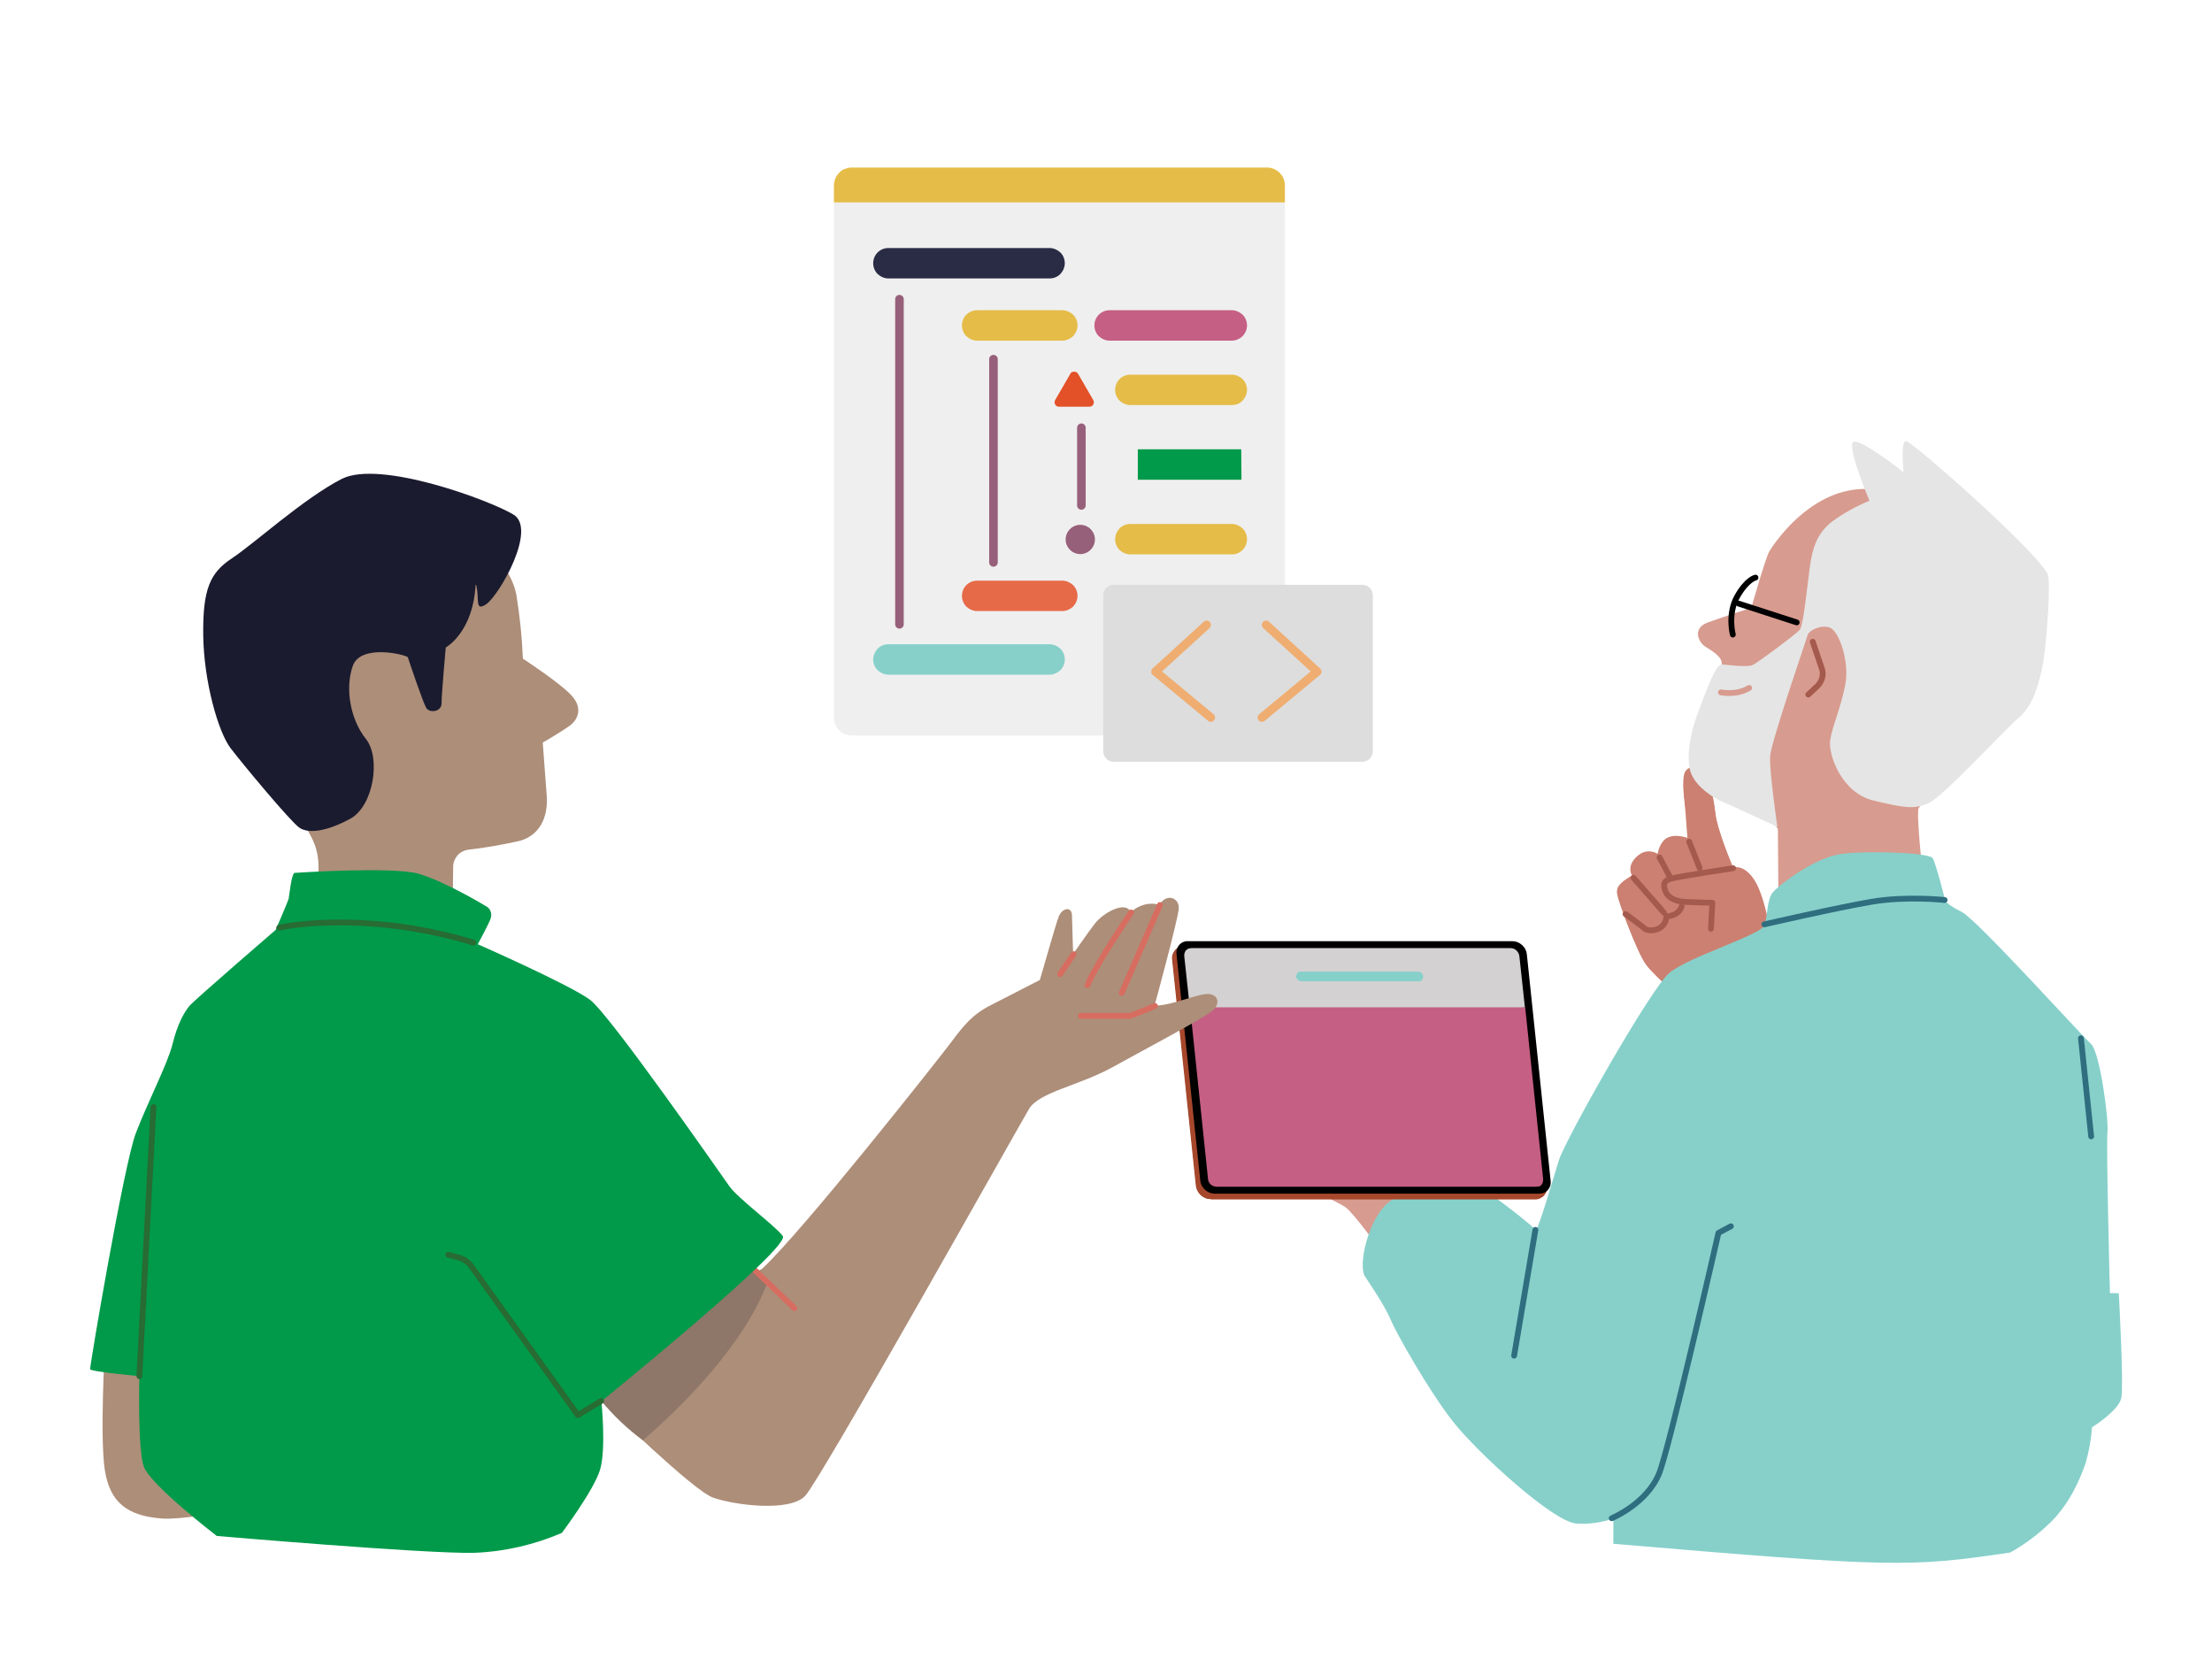 <svg xmlns="http://www.w3.org/2000/svg" xmlns:xlink="http://www.w3.org/1999/xlink" x="0px" y="0px" viewBox="0 0 800 600" style="enable-background:new 0 0 800 600;" xml:space="preserve"> <style type="text/css"> .st0{fill:#D89B8F;} .st1{fill:#CC8071;} .st2{fill:#87D0CA;} .st3{fill:none;stroke:#2F6E7F;stroke-width:2.097;stroke-linecap:round;stroke-linejoin:round;} .st4{fill:#E5E5E5;} .st5{fill:none;stroke:#000000;stroke-width:2.097;stroke-linecap:round;stroke-linejoin:round;} .st6{fill:none;stroke:#D89B8F;stroke-width:2.097;stroke-linecap:round;stroke-linejoin:round;} .st7{fill:none;stroke:#A45A4C;stroke-width:2.097;stroke-linecap:round;stroke-linejoin:round;} .st8{fill:#A6472C;} .st9{fill:#C55F83;} .st10{fill:#D3D1D1;} .st11{fill:#AD8E79;} .st12{fill:#1A1B2E;} .st13{fill:#8E7768;} .st14{fill:none;stroke:#D76D60;stroke-width:2.097;stroke-linecap:round;stroke-linejoin:round;} .st15{fill:#009A4A;} .st16{fill:none;stroke:#286B33;stroke-width:2.097;stroke-linecap:round;stroke-linejoin:round;} .st17{fill:#EFEFEF;} .st18{fill:#E5BC47;} .st19{fill:#2A2C45;} .st20{fill:#E66A48;} .st21{fill:#E35128;} .st22{fill:#97607A;} .st23{fill:none;stroke:#97607A;stroke-width:3.104;stroke-linecap:round;stroke-linejoin:round;} .st24{fill:#DDDDDD;} .st25{fill:none;stroke:#EFAD71;stroke-width:3.104;stroke-linecap:round;stroke-linejoin:round;} </style> <g id="Expert_Advice_Proof_Point"> </g> <g id="Layer_2"> <g> <path class="st0" d="M640.7,340.6C640.7,340.6,640.7,340.6,640.7,340.6c-0.1-0.9-2-14.6-5.8-21.3c-3.6-6.3-7.4-5.5-8-5.3 c0,0-0.1,0-0.1,0c0,0,0,0,0,0c-0.5-1.2-5.8-13.9-6.4-19.6c-0.7-6-2.5-14.3-3.5-15.7c-0.9-1.4-6.7-2.1-7.6,1.6 c-0.9,3.7,0.2,10.4,0.5,13.9c0.2,3.1,0.6,8.1,0.7,9.1c0,0,0,0,0,0c0,0,0,0,0,0c0,0,0,0,0,0c0,0,0,0-0.1,0c-0.8-0.3-4.3-1.4-7-0.2 c-2.7,1.2-3.5,5-3.7,5.9c0,0,0,0,0,0c0,0,0,0,0,0c0,0,0,0,0,0c0,0,0,0,0,0c-1-0.6-2.2-0.9-3.3-0.9c-1.2,0.1-2.3,0.5-3.2,1.2 c-3.4,2.5-3.7,5.5-2.6,7.3c0,0,0,0.1,0,0.1c0,0,0,0,0,0.1c-4.8,3-5.7,4.4-5.2,6.9c0.5,2.5,7.2,20.8,10.4,25.2 c3.1,4.2,17.3,16.5,18.2,17.3c0,0,0,0,0,0c0,0,0,0,0.1,0l13.8-6.7l0,0c0.4-0.2,18.4-11.8,19-12.7c0,0,0,0,0,0 C646.6,346.1,641.1,341,640.7,340.6z"></path> <path class="st1" d="M613.6,366.3c0,0-0.1,0-0.1-0.1c-0.6-0.5-15.1-13-18.2-17.3c-3.3-4.5-10-22.8-10.4-25.3 c-0.5-2.7,0.6-4.1,5.3-7c-1-1.8-1-4.8,2.6-7.5c1-0.8,2.3-1.2,3.5-1.2c1.1,0,2.2,0.3,3.2,0.9c0.1-0.8,1-4.7,3.7-5.9 c0.9-0.4,1.9-0.6,2.9-0.6c1.4,0,2.8,0.3,4.2,0.7c-0.1-1-0.5-6-0.7-9.1c-0.1-0.9-0.2-1.9-0.3-3.1c-0.4-3.6-0.9-8-0.2-10.8 c0.4-1.8,2.1-2.8,4.4-2.8c1.5,0,3,0.5,3.4,1.2c0.9,1.4,2.8,9.8,3.5,15.8c0.6,5.7,5.8,18.1,6.4,19.5c0.3-0.1,0.7-0.1,1.1-0.1 c1.5,0,4.3,0.7,7.1,5.5c3.8,6.8,5.7,20.7,5.8,21.3c1.4,1.3,5.9,5.6,5.8,6.3c-0.6,0.9-17.1,11.6-19,12.8L613.6,366.3L613.6,366.3z"></path> <path class="st0" d="M643.2,325.8c0,0-0.2-24.3-0.2-25.7c0-1.4-3.4-3.1-5.1-4.2c-4.6-2.8-19.9-11.6-24.1-16.9 c-4.2-5.3,8.1-36.1,8.8-38.6c0.7-2.5-3.2-4.9-5.8-6.5c-2.6-1.6-4.9-6.7,0.9-8.8c5.8-2.1,15.7-5.3,15.7-5.3s5.1-18,6.5-20.4 c1.4-2.3,20.1-31.7,47.7-19.7c27.5,12,41.2,16.2,44.9,31.9c3.7,15.7,0,31.7-9,42.1c-9,10.4-28.7,37-29.6,38.6 c-0.9,1.6,1.4,23.4,1.4,23.4L643.2,325.8z"></path> <path class="st0" d="M500.5,453.7C500.5,453.7,500.5,453.7,500.5,453.7c-0.1,0-0.1,0-0.1,0c-0.8-1.1-10.9-15.1-13.8-17.1 c-3-2.1-37-18.7-41.2-20.8c-4.2-2.1-4.4-8.3,0.7-7.9c4.6,0.4,11.7,1.2,13,1.4c0,0,0,0,0.1,0c0,0,0,0,0,0c0,0,0,0,0-0.1 c0,0,0,0,0,0c-0.7-1.2-4.4-7.7-5-10.5c-0.7-3,0.5-7.6,1.6-16.2c1.2-8.6,1.2-14.8,5.3-14.1c4.2,0.7,4.2,3.5,4.2,6.7 c0,2.6-0.5,11.8-0.6,15.2c0,0,0,0.1,0,0.1c0,0,0,0,0.1,0c0,0,0.1,0,0.1,0c0,0,0,0,0-0.1c0.8-3.6,3.1-14.2,3.7-17.3 c0.7-3.7,6.9-3.5,6.9,0.2c0,3.1-0.3,15.9-0.4,19.7c0,0,0,0,0,0.1c0,0,0,0,0.1,0c0,0,0,0,0.1,0c0,0,0,0,0-0.1 c0.8-3.4,3.1-14.2,3.7-16.5c0.7-2.8,6.7-0.9,6,2.5c-0.6,3-1.5,13.9-1.8,16.8c0,0,0,0,0,0.1c0,0,0,0,0.1,0c0,0,0,0,0.1,0 c0,0,0,0,0-0.1c0.9-2.5,4-10.9,4.8-13.9c0.9-3.5,6.5-1.4,5.5,2.5c-0.9,3.8-1.1,18.7-1.2,19.8c0,0,0,0,0,0.1c0,0,0,0,0,0 c1.4,0.5,24.3,9.6,27.9,13.8c3.6,4.2,10.9,22.7,11.5,24.2c0,0,0,0,0,0c0,0,0,0,0,0c0,0,0,0,0,0c0,0,0,0,0,0L500.5,453.7z"></path> <path class="st2" d="M583.1,558.3c101.4,8.6,107.3,8.6,143.9,3.2c0,0,0,0,0,0c5.4-3,10.4-6.8,14.8-11.1 c6.9-6.9,10.6-15.7,12.5-21.3c1.2-4.2,2-8.5,2.3-12.9c0,0,0,0,0,0c0,0,0,0,0,0c0.7-0.4,9.7-6.2,10.6-10.6 c0.9-4.5-0.8-35.9-0.9-37.8c0,0,0-0.1,0-0.1c0,0,0,0-0.1,0h-3c0,0,0,0-0.1,0c0,0,0,0,0-0.1c-0.1-2.6-1.4-53.7-0.9-58.2 c0.5-4.6-2.8-29.2-6-31.9c-3.2-2.8-41.2-44.9-46.7-47.7c-5.3-2.6-6-4-6-4.2l0,0c-0.1-0.3-3.3-13.4-4.6-15.3 c-1.4-1.9-23.6-2.8-33.3-1.4c-9.7,1.4-22.7,11.6-24.5,13.9c-1.9,2.3-1.9,7.9-2.8,11.6c-0.9,3.7-27.8,11.6-34.7,17.6 c-6.9,6-37.5,60.2-39.8,67.6c-2.3,7.3-6.8,23.1-8.3,25.3c0,0,0,0,0,0c0,0,0,0,0,0c0,0,0,0,0,0c0,0,0,0,0,0 c-5.5-5.5-25.3-19.5-26.2-20.2c0,0,0,0,0,0c0,0,0,0,0,0c-1.1,0.2-21.9,4.8-28.2,11.1c-6.5,6.5-10,22-7.4,25.9 c2.8,4.2,7.4,11.1,9.3,15.7s13.9,25.9,22.7,37c8.8,11.1,36.1,36.1,44.4,36.6c4.5,0.3,9-0.3,13.3-1.8c0,0,0,0,0,0c0,0,0,0,0.1,0 c0,0,0,0,0,0c0,0,0,0,0,0V558.3z"></path> <path class="st3" d="M582.9,549.1c0,0,12.6-5.2,17.1-16.1c3.7-8.9,21.5-87.1,21.5-87.1l4.5-2.4"></path> <path class="st3" d="M752.6,375.5l3.7,35.5"></path> <path class="st3" d="M638.1,334.3c0,0,26.5-6.1,39-8.2c12.5-2.1,26.2-0.6,26.2-0.6"></path> <path class="st3" d="M555.3,444.8l-7.7,45.5"></path> <path class="st4" d="M653.8,229.6c0.5-1.6,4.7-3.8,8-2.6c3.3,1.2,7.3,12.5,5.5,21c-1.7,8.5-4.7,14.8-5.4,19.8 c-0.7,5,4,18.9,15.6,21.7c11.6,2.8,14.8,3.2,20,1c5.2-2.3,27.9-27,33-31.3c5-4.3,6.9-12.3,8.2-18.2c1.2-5.9,2.9-26.4,2.1-32.6 c-0.9-6.2-49.5-49.1-51.5-48.9c-1.9,0.2-1,9.6-0.9,11.2c0,0,0,0,0,0c0,0,0,0,0,0c0,0,0,0-0.1,0c0,0,0,0,0,0 c-1.7-1.4-14.5-11.3-17.7-11c-3.3,0.3,4.9,19.9,5.5,21.4c0,0,0,0,0,0c0,0,0,0,0,0c0,0,0,0,0,0c0,0,0,0,0,0 c-4.8,2-9.4,4.5-13.6,7.6l0,0c-5.5,4.3-7.1,9.9-8,16.7c-0.9,6.8-2.3,20.8-3.6,22.4c-1.4,1.6-15.1,11.8-17,12.7 c-1.9,0.9-8.7,0-11.1-0.2c-2.4-0.2-5.9,10.1-8.8,17.7c-2.9,7.6-4.3,16.8-2.4,21.7c1.9,4.9,8.1,9,11.6,10.4 c3.3,1.3,17.7,8.1,19.5,8.9c0,0,0,0,0.1,0c0,0,0,0,0,0c0,0,0,0,0,0c0,0,0,0,0,0c-0.3-2.1-3-21.2-2.6-25.5 C640.3,269,653.8,229.8,653.8,229.6z"></path> <path class="st5" d="M634.9,208.9c0,0-3,0.5-6.6,6.8c-3.6,6.4-1.6,13.8-1.6,13.8"></path> <path class="st5" d="M649.8,225.1l-21-6.8"></path> <path class="st6" d="M622.4,250.4c0,0,5.7,1.2,10.2-1.6"></path> <path class="st7" d="M655.6,232.1l3.3,9.7c0.4,1.1,0.4,2.3,0.1,3.4c-0.3,1.1-0.9,2.1-1.7,2.9l-3.3,3.1"></path> <path class="st7" d="M459.3,409.3l20.4,3"></path> <path class="st7" d="M464.7,391c-0.7,3.8-0.7,8.5,3,10.4"></path> <path class="st7" d="M475,394c-0.8,3.8-1,7.5,3.3,9.8"></path> <path class="st7" d="M483.1,396.5c-0.5,1.6-0.3,3.4,0.5,4.9c0.8,1.5,2.2,2.7,3.8,3.2"></path> <path class="st7" d="M626.8,314c0,0-19.3,2.9-22.6,3.8c-3.3,0.9-2.4,3.3-1.7,4.9c0.7,1.6,2.9,3.3,7.1,3.5c4.2,0.2,9.7,0.3,9.7,0.3 l-0.5,9.4"></path> <path class="st7" d="M600.2,310.1l3.5,6.6"></path> <path class="st7" d="M610.9,304.4l3.8,9.5"></path> <path class="st7" d="M590.8,317.5l11,12.6"></path> <path class="st7" d="M587.9,330.6c0,0,5.6,4,7,5.3c1.4,1.2,7.5,0.9,7.8-4.5c4.7-0.2,5.5-3.6,5.5-3.6"></path> <path d="M555.2,433.6H437.9c-1.3,0-2.5-0.5-3.5-1.4c-1-0.9-1.6-2.1-1.7-3.3l-8.6-81.9c-0.1-0.6,0-1.2,0.1-1.8 c0.2-0.6,0.5-1.1,0.9-1.6c0.4-0.4,0.9-0.8,1.5-1.1c0.5-0.2,1.1-0.4,1.7-0.3h117.3c1.3,0,2.5,0.5,3.5,1.4c1,0.9,1.6,2.1,1.7,3.3 l8.6,81.9c0.1,0.6,0,1.2-0.1,1.8c-0.2,0.6-0.5,1.1-0.9,1.6c-0.4,0.4-0.9,0.8-1.5,1C556.4,433.5,555.8,433.6,555.2,433.6z"></path> <path class="st8" d="M437.9,433.7c-1.3,0-2.6-0.5-3.6-1.4c-1-0.9-1.6-2.1-1.8-3.4l-8.6-81.9c-0.1-0.6,0-1.2,0.2-1.8 c0.2-0.6,0.5-1.1,0.9-1.6c0.4-0.4,0.9-0.8,1.5-1c0.6-0.2,1.2-0.4,1.8-0.4h117.3c1.3,0,2.6,0.5,3.6,1.4c1,0.9,1.6,2.1,1.8,3.4 l8.6,81.9c0.1,0.6,0,1.2-0.2,1.8c-0.2,0.6-0.5,1.1-0.9,1.6c-0.4,0.5-0.9,0.8-1.5,1.1c-0.6,0.3-1.2,0.4-1.8,0.4H437.9z"></path> <path d="M556.6,431.7H439.3c-1.3,0-2.5-0.5-3.5-1.4c-1-0.9-1.6-2.1-1.7-3.3l-8.6-81.9c-0.1-0.6,0-1.2,0.1-1.8 c0.2-0.6,0.5-1.1,0.9-1.6c0.4-0.4,0.9-0.8,1.4-1c0.6-0.2,1.1-0.4,1.7-0.3H547c1.3,0,2.5,0.5,3.5,1.4c1,0.9,1.6,2.1,1.7,3.3 l8.6,81.9c0.1,0.6,0,1.2-0.1,1.8c-0.2,0.6-0.5,1.1-0.9,1.6c-0.4,0.4-0.9,0.8-1.4,1C557.8,431.6,557.2,431.7,556.6,431.7z"></path> <path class="st9" d="M555.4,429.2H440c-0.8,0-1.5-0.3-2.1-0.8c-0.6-0.5-1-1.3-1-2l-6.5-62.1c43.8-4.2,73.9-4.6,121.2,0l6.5,62.1 c0,0.4,0,0.7-0.1,1.1c-0.1,0.3-0.3,0.7-0.5,1c-0.2,0.3-0.6,0.5-0.9,0.6C556.2,429.1,555.8,429.2,555.4,429.2z"></path> <path class="st10" d="M546.4,342.9H430.9c-0.4,0-0.7,0.1-1.1,0.2c-0.3,0.1-0.6,0.4-0.9,0.6c-0.2,0.3-0.4,0.6-0.5,1 c-0.1,0.3-0.1,0.7-0.1,1.1l2,18.5h121.2l-2-18.5c-0.1-0.8-0.5-1.5-1-2C547.9,343.2,547.1,342.9,546.4,342.9z"></path> <path class="st2" d="M513.2,354.9h-42.5c-0.5,0-0.9-0.2-1.3-0.5c-0.3-0.3-0.6-0.7-0.6-1.2c0-0.2,0-0.4,0.1-0.7 c0.1-0.2,0.2-0.4,0.3-0.6c0.1-0.2,0.3-0.3,0.5-0.4c0.2-0.1,0.4-0.1,0.6-0.1h42.5c0.5,0,0.9,0.2,1.3,0.5c0.3,0.3,0.6,0.7,0.6,1.2 c0,0.2,0,0.4-0.1,0.7c-0.1,0.2-0.2,0.4-0.3,0.6c-0.1,0.2-0.3,0.3-0.5,0.4C513.6,354.9,513.4,354.9,513.2,354.9L513.2,354.9z"></path> </g> <g> <path class="st11" d="M163.6,328.2C163.6,328.2,163.6,328.1,163.6,328.2c0.1-0.1,0.1-0.1,0.1-0.1l0.2-14.7c0-1.5,0.6-2.9,1.6-4.1 c1-1.1,2.4-1.8,3.9-2c6.2-0.7,12.4-1.8,18.6-3.2l0,0c7.2-2,10.4-8.6,9.7-16.7c-0.6-7.7-1.3-17.6-1.4-18.7c0,0,0,0,0-0.1 c0,0,0,0,0.1-0.1c0.7-0.4,6.7-3.9,9.6-6c3.2-2.3,5-6.8,0.2-11.5c-4.6-4.6-16.2-12.2-17.1-12.8c0,0,0,0,0,0c0,0,0,0,0-0.1 c-0.3-7.6-1.1-15.2-2.3-22.7l0,0c-1.8-10.2-13.1-25.5-34.5-23.3c-21.4,2.2-40.4,3.6-56,14.7c-15.6,11.1-21.7,44.5-9.5,61.6 c12.2,17.2,21.9,27.5,24.4,31.8c2.5,4.3,5,8.8,3.6,19.4l-1.3,10.4c0,0,0,0,0,0.1c0,0,0,0,0,0c0,0,0,0,0,0c0,0,0,0,0.1,0 L163.6,328.2z"></path> <path class="st12" d="M147.5,237.7C147.4,237.6,147.4,237.6,147.5,237.7c-1-1-17-4.9-19.9,3.1c-2.9,8.1-0.9,19.4,4.7,26.4 c5.6,7,2.7,24.4-5.6,28.9s-15.1,5.6-18.5,3.2c-3.4-2.5-20.3-22.8-24.8-28.7c-4.5-5.9-9.7-24.2-9.9-40.9 c-0.2-16.7,2.5-22.6,10.4-27.8c7.9-5.2,26-21.7,39.7-28.7c13.8-7,53.5,7.7,62.1,12.9c8.6,5.2-5,28.9-9.7,32.3 c-4.5,3.2-2.5-2.1-3.8-6.8c0,0,0-0.1,0-0.1c0,0-0.1,0-0.1,0c0,0-0.1,0-0.1,0c0,0,0,0.1,0,0.1c-0.9,16.5-10,22.1-10.8,22.6 c0,0,0,0,0,0c0,0,0,0,0,0.1c-0.1,1.2-1.5,16.7-1.5,20c0,3.4-4.7,3.6-5.6,1.6C152.9,253.9,147.7,238.4,147.5,237.7z"></path> <path class="st11" d="M217.6,506.6C217.6,506.7,217.6,506.7,217.6,506.6c0,0.1,0,0.2,0,0.2c2,1.9,33,32.2,40.2,34.8 c7.5,2.7,27.7,5.4,33.4-0.6c5.7-6,77.4-134,81-140c3.6-6,18.1-8.4,30.1-15c12-6.6,31.3-16.9,35.5-19.9c4.2-3,2.7-6.9-1.5-6.6 c-4.2,0.3-12.5,4.1-18.5,4.2c0,0,0,0-0.1,0c0,0,0,0-0.1,0c0,0,0,0,0-0.1c0,0,0,0,0-0.1c0.7-2.4,8.3-30.6,8.7-34.7 c0.4-4.3-4.6-5.8-6.9-1.6c0,0,0,0-0.1,0c0,0-0.1,0-0.1,0c-1.8-0.5-3.6-0.5-5.4,0c-1.8,0.5-3.4,1.4-4.7,2.6c0,0,0,0,0,0 c0,0,0,0-0.1,0c0,0,0,0-0.1,0c0,0,0,0,0,0c-1.8-4.1-9.8,0.2-12.9,4.2c-2.7,3.5-6.6,9.2-7.6,10.6c0,0,0,0-0.1,0c0,0-0.1,0-0.1,0 c0,0,0,0-0.1,0c0,0,0,0,0-0.1c-0.1-2-0.3-10.4-0.4-13.4c-0.1-3.5-3.6-2.7-4.8,0.4c-1.2,3.1-6.4,21.7-6.8,22.8c0,0,0,0,0,0.1 c0,0,0,0,0,0c-0.8,0.4-11.6,6-17.9,9.2c-6.5,3.3-9.6,7.2-14.1,13.2c-4.8,6.4-53.5,68.1-68.3,81.9c-3,2.8-6.5-3.3-7.1-4.3 c0,0,0,0,0,0c0,0,0,0-0.1,0c0,0,0,0-0.1,0c0,0,0,0-0.1,0L217.6,506.6z"></path> <path class="st13" d="M267,454.7l-49.5,52c4.4,5.3,9.4,10.1,15,14.2c12.5-10.7,36.4-33.8,45.1-57.2 C277.6,463.7,271.3,456.8,267,454.7z"></path> <path class="st14" d="M272.9,459.3l14.4,13.8"></path> <path class="st11" d="M37.9,487.8c0,0-1.8,32.1,0,43.8c1.8,11.7,8.1,16.7,20.8,17.6c12.6,0.9,59.6-9.9,59.6-9.9l-26.2-48.3 L37.9,487.8z"></path> <path class="st15" d="M106.4,315.7c-1.1,1.1-1.8,8.4-2,9.3c-0.2,0.9-4.7,11.3-4.7,11.3s-29.1,25.1-31.2,27.5 c-2,2.5-4.3,6.5-6.1,13.8c-1.8,7.2-9,21-13.3,32.3c-4.3,11.3-16.7,84.4-16.5,85.3c0.2,0.9,17.8,2.5,17.8,2.5s-0.7,26.2,1.6,32.7 c2.3,6.6,26.4,25.1,26.4,25.1s75.6,6.5,93,6.1c11-0.4,21.8-2.9,31.8-7.2c0,0,11.5-15.3,13.8-22.8c2.3-7.5,0.5-24.8,0.5-24.8 s68.8-55.8,65.6-59.8c-3.2-4.1-16.3-13.6-19.4-18.1c-3.2-4.5-43.1-61.9-50.3-67.3c-7.2-5.4-40.6-20.1-40.6-20.1s4.3-7.9,4.7-9.5 c0.2-0.7,0.2-1.5,0-2.2c-0.2-0.7-0.7-1.4-1.3-1.8c-1.1-0.7-15.3-9.2-24.8-12C141.8,313.3,106.4,315.7,106.4,315.7z"></path> <path class="st14" d="M390.9,367.4h17.5c0.9,0,9.3-3.6,9.3-3.6"></path> <path class="st14" d="M419.5,327.3l-13.8,31.8"></path> <path class="st14" d="M409.1,330c0,0-12.7,18.7-15.8,26.3"></path> <path class="st14" d="M388.3,345.1l-4.9,7.2"></path> <path class="st16" d="M162.1,453.8l3.8,1c1.8,0.5,3.4,1.6,4.5,3.1l38.6,53.9l8.4-5.1"></path> <path class="st16" d="M50.4,497.7l5.1-97.3"></path> <path class="st16" d="M101,335.5l1.5-0.3c0,0,28.4-5.9,66.4,5l2.3,0.7"></path> </g> <g> <path class="st17" d="M464.7,259.6c0,0.8-0.2,1.7-0.5,2.4c-0.3,0.8-0.8,1.5-1.4,2.1c-0.6,0.6-1.3,1-2,1.4 c-0.8,0.3-1.6,0.5-2.4,0.5H307.9c-0.8,0-1.6-0.2-2.4-0.5c-0.8-0.3-1.5-0.8-2-1.4c-0.6-0.6-1.1-1.3-1.4-2.1 c-0.3-0.8-0.5-1.6-0.5-2.4V73.2c62.1-5,100.5-4.2,163.1,0V259.6z"></path> <path class="st18" d="M458.4,60.6H307.9c-0.8,0-1.6,0.2-2.4,0.5s-1.5,0.8-2,1.4c-0.6,0.6-1.1,1.3-1.4,2.1 c-0.3,0.8-0.5,1.6-0.5,2.4v6.2h163.1V67c0-0.8-0.2-1.7-0.5-2.4c-0.3-0.8-0.8-1.5-1.4-2.1c-0.6-0.6-1.3-1-2-1.4 C460,60.8,459.2,60.6,458.4,60.6L458.4,60.6z"></path> <path class="st19" d="M379.6,100.7h-58.3c-1.4,0-2.8-0.6-3.9-1.6c-1-1-1.6-2.4-1.6-3.9c0-1.5,0.6-2.9,1.6-3.9c1-1,2.4-1.6,3.9-1.6 h58.3c1.4,0,2.8,0.6,3.9,1.6c1,1,1.6,2.4,1.6,3.9c0,1.4-0.6,2.8-1.6,3.9C382.4,100.2,381,100.7,379.6,100.7L379.6,100.7z"></path> <path class="st18" d="M384.2,123.2h-30.8c-1.4,0-2.8-0.6-3.9-1.6c-1-1-1.6-2.4-1.6-3.9c0-1.5,0.6-2.9,1.6-3.9c1-1,2.4-1.6,3.9-1.6 h30.8c1.4,0,2.8,0.6,3.9,1.6c1,1,1.6,2.4,1.6,3.9c0,1.4-0.6,2.8-1.6,3.9C387,122.6,385.6,123.2,384.2,123.2L384.2,123.2z"></path> <path class="st20" d="M384.2,221h-30.8c-1.4,0-2.8-0.6-3.9-1.6c-1-1-1.6-2.4-1.6-3.9c0-1.5,0.6-2.9,1.6-3.9c1-1,2.4-1.6,3.9-1.6 h30.8c1.4,0,2.8,0.6,3.9,1.6c1,1,1.6,2.4,1.6,3.9c0,1.4-0.6,2.8-1.6,3.9C387,220.4,385.6,221,384.2,221L384.2,221z"></path> <path class="st9" d="M445.5,123.2h-44.2c-1.4,0-2.8-0.6-3.9-1.6c-1-1-1.6-2.4-1.6-3.9c0-1.5,0.6-2.9,1.6-3.9c1-1,2.4-1.6,3.9-1.6 h44.2c1.4,0,2.8,0.6,3.9,1.6c1,1,1.6,2.4,1.6,3.9c0,1.4-0.6,2.8-1.6,3.9C448.3,122.6,446.9,123.2,445.5,123.2L445.5,123.2z"></path> <path class="st18" d="M445.5,146.5h-36.7c-1.4,0-2.8-0.6-3.9-1.6c-1-1-1.6-2.4-1.6-3.9c0-1.5,0.6-2.9,1.6-3.9c1-1,2.4-1.6,3.9-1.6 h36.7c1.4,0,2.8,0.6,3.9,1.6c1,1,1.6,2.4,1.6,3.9c0,1.4-0.6,2.8-1.6,3.9C448.3,146,446.9,146.5,445.5,146.5L445.5,146.5z"></path> <path class="st15" d="M448.9,162.5h-37.3c-0.1,0-0.1,0-0.1,0.1v10.8c0,0.1,0,0.1,0.1,0.1h37.3c0.1,0,0.1,0,0.1-0.1L448.9,162.5 C449,162.5,449,162.5,448.9,162.5z"></path> <path class="st18" d="M445.5,200.5h-36.7c-1.4,0-2.8-0.6-3.9-1.6c-1-1-1.6-2.4-1.6-3.9c0-1.4,0.6-2.8,1.6-3.9c1-1,2.4-1.6,3.9-1.6 h36.7c1.4,0,2.8,0.6,3.9,1.6c1,1,1.6,2.4,1.6,3.9c0,1.5-0.6,2.9-1.6,3.9C448.3,200,446.9,200.5,445.5,200.5L445.5,200.5z"></path> <path class="st2" d="M379.6,244h-58.3c-1.4,0-2.8-0.6-3.9-1.6c-1-1-1.6-2.4-1.6-3.9c0-1.4,0.6-2.8,1.6-3.9c1-1,2.4-1.6,3.9-1.6 h58.3c1.4,0,2.8,0.6,3.9,1.6c1,1,1.6,2.4,1.6,3.9c0,1.5-0.6,2.9-1.6,3.9C382.4,243.4,381,244,379.6,244L379.6,244z"></path> <path class="st21" d="M387.1,135.2l-5.5,9.5c-0.1,0.2-0.2,0.5-0.2,0.8c0,0.3,0.1,0.5,0.2,0.8c0.1,0.2,0.3,0.4,0.6,0.6 c0.2,0.1,0.5,0.2,0.8,0.2h11c0.3,0,0.5-0.1,0.8-0.2c0.2-0.1,0.4-0.3,0.6-0.6c0.1-0.2,0.2-0.5,0.2-0.8c0-0.3-0.1-0.5-0.2-0.8 l-5.5-9.5c-0.1-0.2-0.3-0.4-0.6-0.6c-0.2-0.1-0.5-0.2-0.8-0.2c-0.3,0-0.5,0.1-0.8,0.2C387.4,134.7,387.2,134.9,387.1,135.2z"></path> <path class="st22" d="M390.7,200.4c2.9,0,5.3-2.4,5.3-5.3c0-2.9-2.4-5.3-5.3-5.3c-2.9,0-5.3,2.4-5.3,5.3 C385.4,198,387.8,200.4,390.7,200.4z"></path> <path class="st23" d="M325.3,108.2v117.6"></path> <path class="st23" d="M359.3,129.9v73.5"></path> <path class="st23" d="M391.1,154.7v28.1"></path> <path class="st24" d="M492.7,275.5h-89.9c-1,0-2-0.4-2.7-1.1c-0.7-0.7-1.1-1.7-1.1-2.7v-56.4c0-1,0.4-2,1.1-2.7 c0.7-0.7,1.7-1.1,2.7-1.1h89.9c1,0,2,0.4,2.7,1.1s1.1,1.7,1.1,2.7v56.4c0,1-0.4,2-1.1,2.7C494.7,275.1,493.7,275.5,492.7,275.5 L492.7,275.5z"></path> <path class="st25" d="M436.4,226l-18.5,16.9l20,16.6"></path> <path class="st25" d="M457.9,226l18.5,16.9l-20,16.6"></path> </g> </g> </svg>
